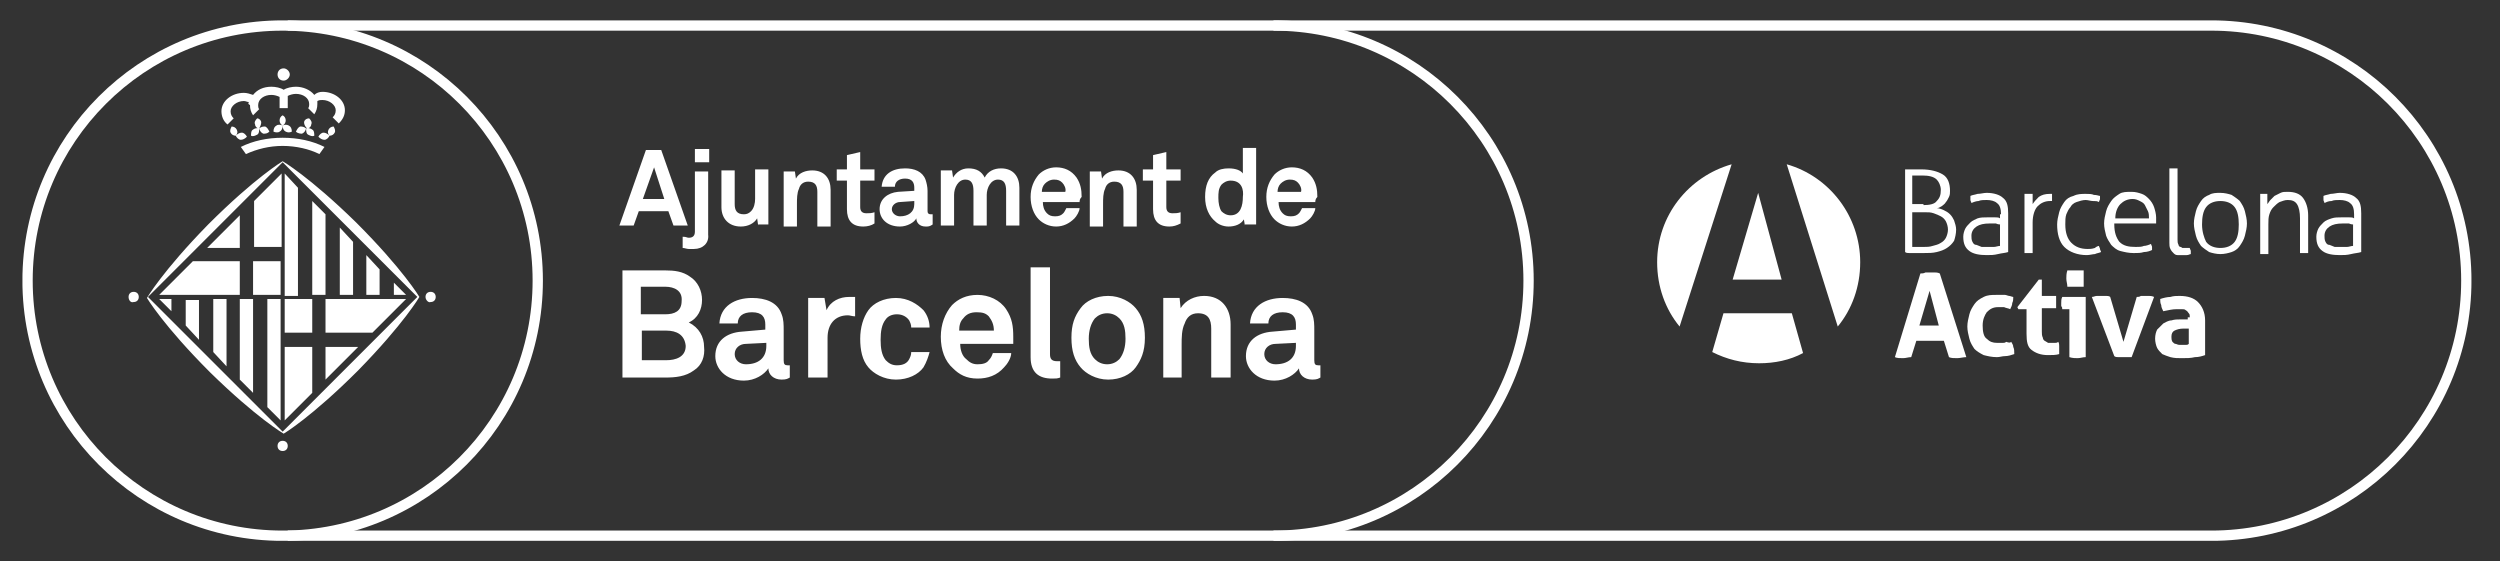 <?xml version="1.0" encoding="utf-8"?>
<!-- Generator: Adobe Illustrator 25.0.1, SVG Export Plug-In . SVG Version: 6.00 Build 0)  -->
<svg version="1.1" id="Capa_1" xmlns="http://www.w3.org/2000/svg" xmlns:xlink="http://www.w3.org/1999/xlink" x="0px" y="0px"
	 viewBox="0 0 245 55" style="enable-background:new 0 0 245 55;" xml:space="preserve">
<rect x="0" y="0" width="245" height="55" fill="#333333" stroke="none"/>
<style type="text/css">
	.st0{clip-path:url(#SVGID_2_);fill:#FFFFFF;}
	.st1{fill:#FFFFFF;}
	.st2{clip-path:url(#SVGID_4_);fill:#FFFFFF;}
	.st3{clip-path:url(#SVGID_4_);fill:none;stroke:#FFFFFF;stroke-width:1.009;stroke-miterlimit:10;}
</style>
<g>
	<defs>
		<rect id="SVGID_1_" x="2.2" y="2" width="240" height="51"/>
	</defs>
	<clipPath id="SVGID_2_">
		<use xlink:href="#SVGID_1_"  style="overflow:visible;"/>
	</clipPath>
	<path class="st0" d="M127,33.6l-2,0.1c-0.6,0-1.1,0.4-1.1,1c0,0.6,0.5,1,1.1,1c1.2,0,2-0.6,2-1.8V33.6z M128.6,37.2
		c-0.8,0-1.3-0.5-1.3-1.1c-0.4,0.6-1.3,1.2-2.4,1.2c-1.8,0-2.8-1.2-2.8-2.4c0-1.5,1.1-2.3,2.6-2.4l2.3-0.2v-0.5
		c0-0.7-0.3-1.2-1.3-1.2c-0.9,0-1.4,0.4-1.4,1.1h-1.8c0.1-1.7,1.5-2.5,3.2-2.5c1.3,0,2.5,0.4,2.9,1.6c0.2,0.5,0.2,1,0.2,1.6v2.9
		c0,0.4,0.1,0.5,0.4,0.5c0.1,0,0.2,0,0.2,0V37C129.2,37.1,129.1,37.2,128.6,37.2 M118.7,37v-4.8c0-0.9-0.3-1.5-1.3-1.5
		c-0.7,0-1.1,0.4-1.3,1c-0.3,0.6-0.3,1.4-0.3,2.1V37H114v-7.8h1.6l0.1,1c0.5-0.8,1.4-1.2,2.3-1.2c1.7,0,2.6,1.2,2.6,2.8V37H118.7z
		 M109.7,31.2c-0.3-0.3-0.7-0.5-1.2-0.5c-0.5,0-0.9,0.2-1.2,0.5c-0.4,0.5-0.6,1.2-0.6,2s0.1,1.5,0.6,2c0.3,0.3,0.7,0.5,1.2,0.5
		c0.5,0,0.9-0.2,1.2-0.5c0.4-0.5,0.6-1.2,0.6-2S110.2,31.7,109.7,31.2 M111.3,36c-0.5,0.7-1.5,1.2-2.7,1.2s-2.2-0.6-2.7-1.2
		c-0.6-0.7-0.9-1.6-0.9-2.9c0-1.3,0.3-2.1,0.9-2.9c0.5-0.7,1.5-1.2,2.7-1.2s2.2,0.6,2.7,1.2c0.6,0.7,0.9,1.6,0.9,2.9
		C112.2,34.5,111.8,35.3,111.3,36 M103.1,37.1c-1.3,0-2.1-0.6-2.1-2.1v-8.8h1.9v8.5c0,0.4,0.1,0.7,0.7,0.7c0.2,0,0.2,0,0.3,0V37
		C103.6,37.1,103.5,37.1,103.1,37.1 M96.9,31c-0.3-0.3-0.6-0.4-1.2-0.4c-0.6,0-1,0.2-1.3,0.6c-0.3,0.3-0.4,0.7-0.4,1.2h3.4
		C97.4,31.8,97.2,31.4,96.9,31 M99.3,33.7h-5.2c0,0.6,0.2,1.2,0.6,1.5c0.3,0.3,0.6,0.5,1.1,0.5c0.5,0,0.9-0.1,1.1-0.4
		c0.2-0.2,0.3-0.4,0.4-0.7h1.8c0,0.5-0.4,1.1-0.7,1.4c-0.7,0.8-1.6,1.1-2.6,1.1c-1.1,0-1.8-0.4-2.4-1c-0.8-0.7-1.2-1.8-1.2-3.1
		c0-1.2,0.4-2.3,1.1-3.1c0.6-0.6,1.4-1,2.5-1c1.1,0,2.2,0.5,2.8,1.4c0.6,0.9,0.7,1.7,0.7,2.7C99.3,33.2,99.3,33.6,99.3,33.7
		 M90.5,36c-0.5,0.7-1.5,1.2-2.7,1.2c-1.2,0-2.2-0.6-2.7-1.2c-0.6-0.7-0.8-1.7-0.8-2.8s0.3-2.1,0.8-2.8c0.5-0.7,1.5-1.2,2.7-1.2
		c1.2,0,2.1,0.6,2.7,1.2c0.4,0.5,0.6,1.1,0.6,1.7h-1.8c0-0.3-0.1-0.5-0.2-0.7c-0.2-0.3-0.6-0.6-1.2-0.6c-0.5,0-0.9,0.2-1.1,0.5
		c-0.4,0.5-0.5,1.2-0.5,2s0.1,1.5,0.5,2c0.3,0.3,0.6,0.5,1.1,0.5c0.6,0,1-0.2,1.2-0.6c0.1-0.2,0.2-0.4,0.2-0.7h1.8
		C91,34.9,90.8,35.5,90.5,36 M83.1,30.9c-1.3,0-2,0.9-2,2.2V37h-1.9v-7.8h1.6l0.2,1.2c0.4-0.9,1.3-1.3,2.2-1.3c0.2,0,0.4,0,0.6,0V31
		C83.5,31,83.3,30.9,83.1,30.9 M75.1,33.6l-2,0.1c-0.6,0-1.1,0.4-1.1,1c0,0.6,0.5,1,1.1,1c1.2,0,2-0.6,2-1.8V33.6z M76.6,37.2
		c-0.8,0-1.3-0.5-1.3-1.1c-0.4,0.6-1.3,1.2-2.4,1.2c-1.8,0-2.8-1.2-2.8-2.4c0-1.5,1.1-2.3,2.6-2.4l2.3-0.2v-0.5
		c0-0.7-0.3-1.2-1.3-1.2c-0.9,0-1.4,0.4-1.4,1.1h-1.8c0.1-1.7,1.5-2.5,3.2-2.5c1.3,0,2.5,0.4,2.9,1.6c0.2,0.5,0.2,1,0.2,1.6v2.9
		c0,0.4,0.1,0.5,0.4,0.5c0.1,0,0.2,0,0.2,0V37C77.2,37.1,77.1,37.2,76.6,37.2 M65.3,32.4h-2.4v2.9h2.4c0.9,0,1.9-0.3,1.9-1.4
		C67.1,32.8,66.3,32.4,65.3,32.4 M65.2,28.1h-2.4v2.7h2.4c0.9,0,1.6-0.3,1.6-1.3C66.9,28.5,66.1,28.1,65.2,28.1 M68,36.3
		c-0.8,0.6-1.8,0.7-2.8,0.7H61V26.5h4.2c0.9,0,1.7,0.1,2.4,0.6c0.8,0.5,1.2,1.4,1.2,2.3c0,0.9-0.4,1.8-1.3,2.2
		c1,0.5,1.5,1.4,1.5,2.4C69.1,34.9,68.8,35.8,68,36.3 M127.2,17.9c-0.2-0.2-0.4-0.3-0.8-0.3c-0.4,0-0.7,0.2-0.9,0.4
		c-0.2,0.2-0.3,0.5-0.3,0.8h2.3C127.6,18.5,127.4,18.1,127.2,17.9 M128.9,19.8h-3.6c0,0.4,0.1,0.8,0.4,1.1c0.2,0.2,0.4,0.3,0.8,0.3
		c0.4,0,0.6-0.1,0.8-0.3c0.1-0.1,0.2-0.3,0.3-0.5h1.3c0,0.3-0.3,0.8-0.5,1c-0.5,0.5-1.1,0.8-1.8,0.8c-0.7,0-1.3-0.3-1.7-0.7
		c-0.5-0.5-0.8-1.3-0.8-2.2c0-0.9,0.3-1.6,0.8-2.2c0.4-0.4,1-0.7,1.7-0.7c0.8,0,1.5,0.3,2,1c0.4,0.6,0.5,1.2,0.5,1.9
		C128.9,19.5,128.9,19.7,128.9,19.8 M120.6,17.7c-0.4,0-0.7,0.2-0.9,0.4c-0.3,0.4-0.3,0.8-0.3,1.3c0,0.5,0.1,1,0.3,1.3
		c0.2,0.2,0.5,0.4,0.9,0.4c1,0,1.2-1,1.2-1.8C121.9,18.6,121.7,17.7,120.6,17.7 M122,22.1l-0.1-0.6c-0.3,0.5-0.9,0.7-1.5,0.7
		c-0.5,0-1-0.2-1.3-0.5c-0.6-0.5-1-1.3-1-2.4c0-1.1,0.3-1.9,1-2.4c0.3-0.3,0.8-0.4,1.3-0.4c0.7,0,1.2,0.2,1.4,0.5v-2.5h1.3v7.5H122z
		 M114.6,22.2c-1.1,0-1.6-0.6-1.6-1.7v-2.8h-1v-1.1h1v-1.4l1.3-0.3v1.7h1.4v1.1h-1.4v2.6c0,0.4,0.2,0.6,0.6,0.6c0.3,0,0.5,0,0.8-0.1
		v1.1C115.3,22.1,115,22.2,114.6,22.2 M110.1,22.1v-3.3c0-0.6-0.2-1-0.9-1c-0.5,0-0.8,0.3-0.9,0.7c-0.2,0.4-0.2,1-0.2,1.5v2.2h-1.3
		v-5.4h1.1l0.1,0.7c0.3-0.6,1-0.8,1.6-0.8c1.2,0,1.8,0.8,1.8,1.9v3.6H110.1z M104.1,17.9c-0.2-0.2-0.4-0.3-0.8-0.3
		c-0.4,0-0.7,0.2-0.9,0.4c-0.2,0.2-0.3,0.5-0.3,0.8h2.3C104.5,18.5,104.3,18.1,104.1,17.9 M105.8,19.8h-3.6c0,0.4,0.1,0.8,0.4,1.1
		c0.2,0.2,0.4,0.3,0.8,0.3c0.4,0,0.6-0.1,0.8-0.3c0.1-0.1,0.2-0.3,0.3-0.5h1.3c0,0.3-0.3,0.8-0.5,1c-0.5,0.5-1.1,0.8-1.8,0.8
		c-0.7,0-1.3-0.3-1.7-0.7c-0.5-0.5-0.8-1.3-0.8-2.2c0-0.9,0.3-1.6,0.8-2.2c0.4-0.4,1-0.7,1.7-0.7c0.8,0,1.5,0.3,2,1
		c0.4,0.6,0.5,1.2,0.5,1.9C105.8,19.5,105.8,19.7,105.8,19.8 M98.6,22.1v-3.4c0-0.7-0.2-1.1-0.8-1.1c-0.7,0-1.1,0.8-1.1,1.5v3h-1.3
		v-3.4c0-0.7-0.2-1.1-0.8-1.1c-0.7,0-1.1,0.8-1.1,1.5v3h-1.3v-5.4h1.1l0.1,0.7c0.3-0.5,0.8-0.9,1.5-0.9c0.8,0,1.3,0.3,1.6,0.9
		c0.3-0.6,0.9-0.9,1.6-0.9c1.2,0,1.8,0.8,1.8,1.9v3.7H98.6z M89.6,19.7l-1.4,0.1c-0.4,0-0.8,0.3-0.8,0.7c0,0.4,0.4,0.7,0.8,0.7
		c0.8,0,1.4-0.4,1.4-1.2V19.7z M90.7,22.2c-0.6,0-0.9-0.4-0.9-0.8c-0.2,0.4-0.9,0.8-1.6,0.8c-1.3,0-2-0.8-2-1.7c0-1,0.8-1.6,1.8-1.7
		l1.6-0.1v-0.3c0-0.5-0.2-0.9-0.9-0.9c-0.6,0-1,0.3-1,0.8h-1.3c0.1-1.2,1-1.8,2.3-1.8c0.9,0,1.7,0.3,2,1.1c0.1,0.3,0.2,0.7,0.2,1.1
		v2c0,0.2,0.1,0.3,0.3,0.3c0.1,0,0.2,0,0.2,0v1C91.1,22.2,91,22.2,90.7,22.2 M84.6,22.2c-1.1,0-1.6-0.6-1.6-1.7v-2.8h-1v-1.1h1v-1.4
		l1.3-0.3v1.7h1.4v1.1h-1.4v2.6c0,0.4,0.2,0.6,0.6,0.6c0.3,0,0.5,0,0.8-0.1v1.1C85.4,22.1,85,22.2,84.6,22.2 M80.1,22.1v-3.3
		c0-0.6-0.2-1-0.9-1c-0.5,0-0.8,0.3-0.9,0.7c-0.2,0.4-0.2,1-0.2,1.5v2.2h-1.3v-5.4h1.1l0.1,0.7c0.3-0.6,1-0.8,1.6-0.8
		c1.2,0,1.8,0.8,1.8,1.9v3.6H80.1z M74.3,22.1l-0.1-0.7c-0.3,0.5-0.9,0.8-1.6,0.8c-1.2,0-1.9-0.8-1.9-1.9v-3.6h1.3V20
		c0,0.6,0.2,1,0.9,1c0.3,0,0.5-0.1,0.7-0.3c0.3-0.3,0.4-0.8,0.4-1.2v-2.9h1.3v5.4H74.3z M68.1,14.6h1.4v1.3h-1.4V14.6z M68,24.4
		c-0.1,0-0.3,0-0.5,0c-0.2,0-0.4-0.1-0.6-0.1v-1.1c0.4,0,0.4,0.1,0.6,0.1c0.4,0,0.6-0.2,0.6-0.6v-5.9h1.3v6.2
		C69.5,23.8,68.9,24.4,68,24.4 M64.1,16.4L63,19.5h2.1L64.1,16.4z M66,22.1l-0.5-1.4h-2.9l-0.5,1.4h-1.4l2.6-7.4h1.5l2.6,7.4H66z
		 M23.5,25.6v3.3h-7.9l3.3-3.3H23.5z M39.8,29.3l-3.3,3.3h-2.3h-2.3V31v-1.7H39.8z M20.3,24.3l3.2-3.2v3.2H20.3z M31.9,37.2
		L31.9,37.2V34h3.2L31.9,37.2z M27.4,11.8c0-0.2,0.1-0.4,0.3-0.5c0.2,0.1,0.3,0.3,0.3,0.5c0,0.2-0.1,0.4-0.3,0.5
		C27.5,12.2,27.4,12,27.4,11.8 M28,12.9c-0.2-0.1-0.3-0.3-0.3-0.6c0.2-0.1,0.4-0.1,0.6,0c0.2,0.1,0.3,0.3,0.3,0.6
		C28.4,13,28.2,13,28,12.9 M27.4,12.9c0.2-0.1,0.3-0.3,0.3-0.6c-0.2-0.1-0.5-0.1-0.6,0c-0.2,0.1-0.3,0.3-0.3,0.6
		C27,13,27.3,13,27.4,12.9 M29.8,12c0-0.2,0.2-0.4,0.5-0.4c0.2,0.2,0.3,0.4,0.2,0.6c0,0.2-0.2,0.4-0.4,0.4
		C29.9,12.4,29.8,12.2,29.8,12 M30.2,13.2c-0.2-0.1-0.2-0.4-0.2-0.6c0.2-0.1,0.5,0,0.6,0.1c0.2,0.1,0.2,0.4,0.2,0.6
		C30.6,13.4,30.4,13.3,30.2,13.2 M29.6,13.1c0.2-0.1,0.3-0.2,0.4-0.5c-0.2-0.2-0.4-0.2-0.6-0.2c-0.2,0.1-0.3,0.3-0.4,0.5
		C29.2,13.1,29.5,13.1,29.6,13.1 M32.2,12.7c0.1-0.2,0.3-0.3,0.5-0.3c0.1,0.2,0.2,0.4,0.1,0.6c-0.1,0.2-0.3,0.3-0.5,0.3
		C32.1,13.1,32.1,12.9,32.2,12.7 M31.8,13.7c0.2,0,0.4-0.2,0.5-0.4c-0.2-0.2-0.4-0.3-0.6-0.3c-0.2,0-0.4,0.2-0.5,0.4
		C31.4,13.6,31.6,13.7,31.8,13.7 M25.6,12c0-0.2-0.2-0.4-0.4-0.4c-0.2,0.2-0.3,0.4-0.2,0.6c0,0.2,0.2,0.4,0.4,0.4
		C25.5,12.4,25.6,12.2,25.6,12 M25.2,13.2c0.2-0.1,0.2-0.4,0.2-0.6c-0.2-0.1-0.5,0-0.6,0.1c-0.2,0.1-0.2,0.4-0.2,0.6
		C24.8,13.4,25,13.3,25.2,13.2 M25.8,13.1c-0.2-0.1-0.3-0.2-0.4-0.5c0.2-0.2,0.4-0.2,0.6-0.2c0.2,0.1,0.3,0.3,0.4,0.5
		C26.2,13.1,26,13.1,25.8,13.1 M23.2,12.7c-0.1-0.2-0.3-0.3-0.5-0.3c-0.1,0.2-0.2,0.4-0.1,0.6c0.1,0.2,0.3,0.3,0.5,0.3
		C23.3,13.1,23.3,12.9,23.2,12.7 M23.6,13.7c-0.2,0-0.4-0.2-0.5-0.4c0.2-0.2,0.4-0.3,0.6-0.3c0.2,0,0.4,0.2,0.5,0.4
		C24,13.6,23.8,13.7,23.6,13.7 M27.2,7.3c0-0.3,0.2-0.6,0.6-0.6c0.3,0,0.6,0.3,0.6,0.6c0,0.3-0.3,0.6-0.6,0.6
		C27.4,7.9,27.2,7.6,27.2,7.3 M23.6,14.4l0.5,0.7c1.1-0.5,2.3-0.8,3.6-0.8c1.3,0,2.6,0.3,3.6,0.8l0.5-0.7c-1.2-0.6-2.6-0.9-4.1-0.9
		C26.2,13.5,24.8,13.8,23.6,14.4 M24.4,10c-0.2,0-0.3-0.1-0.5-0.1c-0.7,0-1.3,0.5-1.3,1c0,0.3,0.1,0.5,0.3,0.7l-0.6,0.6
		c-0.4-0.3-0.6-0.8-0.6-1.3c0-1,1-1.8,2.2-1.8c0.3,0,0.6,0.1,0.9,0.2c0.4-0.5,1-0.8,1.8-0.8c0.4,0,0.9,0.1,1.2,0.3
		c0.3-0.2,0.8-0.3,1.2-0.3c0.7,0,1.4,0.3,1.8,0.8C31,9.1,31.3,9,31.6,9c1.2,0,2.2,0.8,2.2,1.8c0,0.5-0.2,0.9-0.6,1.3l-0.6-0.6
		c0.2-0.2,0.3-0.4,0.3-0.7c0-0.5-0.6-1-1.3-1c-0.2,0-0.3,0-0.5,0.1c0,0.1,0,0.2,0,0.3c0,0.4-0.1,0.7-0.3,1l-0.6-0.6
		c0.1-0.1,0.1-0.3,0.1-0.4c0-0.6-0.6-1-1.3-1c-0.3,0-0.6,0.1-0.8,0.2v1.2h-0.8V9.5c-0.2-0.1-0.5-0.2-0.8-0.2c-0.7,0-1.3,0.4-1.3,1
		c0,0.1,0,0.3,0.1,0.4l-0.6,0.6c-0.2-0.3-0.3-0.6-0.3-1C24.3,10.2,24.3,10.1,24.4,10 M27.2,43.7c0-0.3,0.2-0.5,0.5-0.5
		c0.3,0,0.5,0.2,0.5,0.5c0,0.3-0.2,0.5-0.5,0.5C27.4,44.2,27.2,44,27.2,43.7 M12.6,29.1c0-0.3,0.2-0.5,0.5-0.5
		c0.3,0,0.5,0.2,0.5,0.5c0,0.3-0.2,0.5-0.5,0.5C12.8,29.7,12.6,29.4,12.6,29.1 M41.7,29.1c0-0.3,0.2-0.5,0.5-0.5
		c0.3,0,0.5,0.2,0.5,0.5c0,0.3-0.2,0.5-0.5,0.5C42,29.7,41.7,29.4,41.7,29.1 M27.5,28.9h-2.7v-3.3h2.7V28.9z M24.9,19.7l2.7-2.7v7.2
		h-2.7V19.7z M30.6,38.5l-2.7,2.7V34h2.7V38.5z M27.9,29.3h2.7v3.3h-2.7V29.3z M26.2,39.9V29.3h1.3v11.9L26.2,39.9z M23.5,37.2v-7.9
		h1.3v9.2L23.5,37.2z M20.9,34.5v-5.2h1.3v6.6L20.9,34.5z M18.2,31.9v-2.5h1.3v3.9L18.2,31.9z M15.6,29.3h1.2v1.2L15.6,29.3z
		 M29.2,18.4v10.6h-1.3V17L29.2,18.4z M31.9,21v7.9h-1.3v-9.2L31.9,21z M34.6,23.7v5.2h-1.3v-6.6L34.6,23.7z M37.2,26.4v2.5h-1.3V25
		L37.2,26.4z M39.8,28.9h-1.2v-1.2L39.8,28.9z M41.1,29.1c0,0-1.5,2.6-6,7.2c-4.6,4.6-7.3,6.2-7.3,6.2s-2.6-1.5-7.2-6
		c-4.6-4.6-6.2-7.3-6.2-7.3s1.5-2.6,6-7.2c4.6-4.6,7.3-6.2,7.3-6.2s2.6,1.5,7.2,6C39.5,26.4,41.1,29.1,41.1,29.1 M27.7,42.3
		l13.2-13.2L27.7,15.9L14.5,29.1L27.7,42.3z M41.1,29.1c0,0-1.5,2.6-6,7.2c-4.6,4.6-7.3,6.2-7.3,6.2s-2.6-1.5-7.2-6
		c-4.6-4.6-6.2-7.3-6.2-7.3s1.5-2.6,6-7.2c4.6-4.6,7.3-6.2,7.3-6.2s2.6,1.5,7.2,6C39.5,26.4,41.1,29.1,41.1,29.1 M27.7,42.3
		l13.2-13.2L27.7,15.9L14.5,29.1L27.7,42.3z"/>
	<path class="st0" d="M186.7,16.6c0.1,0,0.2,0,0.3,0c0.1,0,0.3,0,0.4,0c0.2,0,0.3,0,0.5,0c0.2,0,0.3,0,0.4,0c0.9,0,1.6,0.2,2.1,0.5
		c0.5,0.3,0.7,0.9,0.7,1.6c0,0.2,0,0.4-0.1,0.6c-0.1,0.2-0.2,0.4-0.3,0.5c-0.1,0.2-0.3,0.3-0.4,0.4c-0.2,0.1-0.3,0.2-0.5,0.2
		c0.2,0,0.5,0.1,0.7,0.2c0.2,0.1,0.4,0.2,0.6,0.4c0.2,0.2,0.3,0.4,0.4,0.6c0.1,0.3,0.2,0.6,0.2,0.9c0,0.4-0.1,0.8-0.2,1.1
		c-0.2,0.3-0.4,0.5-0.7,0.7c-0.3,0.2-0.6,0.3-1,0.4c-0.4,0.1-0.8,0.1-1.3,0.1c-0.1,0-0.3,0-0.4,0c-0.2,0-0.3,0-0.5,0
		c-0.2,0-0.3,0-0.5,0c-0.1,0-0.3,0-0.4-0.1V16.6z M188.5,20.1c0.6,0,1.1-0.1,1.3-0.4c0.3-0.3,0.4-0.6,0.4-1.1c0-0.4-0.2-0.8-0.4-1
		c-0.3-0.3-0.8-0.4-1.4-0.4c-0.2,0-0.4,0-0.6,0c-0.2,0-0.3,0-0.4,0v2.8H188.5z M187.5,24.2c0.1,0,0.2,0,0.4,0c0.2,0,0.4,0,0.6,0
		c0.3,0,0.6,0,0.9-0.1c0.3-0.1,0.5-0.1,0.8-0.3c0.2-0.1,0.4-0.3,0.5-0.5c0.1-0.2,0.2-0.5,0.2-0.8c0-0.3-0.1-0.6-0.2-0.8
		c-0.1-0.2-0.3-0.4-0.5-0.5c-0.2-0.1-0.4-0.2-0.7-0.3c-0.3-0.1-0.5-0.1-0.9-0.1h-1.2V24.2z"/>
	<path class="st0" d="M196.1,21c0-0.5-0.1-0.9-0.4-1.1c-0.2-0.2-0.6-0.3-1-0.3c-0.3,0-0.6,0-0.8,0.1c-0.2,0-0.5,0.1-0.7,0.2
		c0-0.1-0.1-0.2-0.1-0.3c0-0.1,0-0.2,0-0.4c0.2-0.1,0.4-0.1,0.7-0.2c0.3,0,0.6-0.1,0.9-0.1c0.7,0,1.3,0.2,1.6,0.5
		c0.4,0.3,0.5,0.8,0.5,1.5v3.8c-0.3,0.1-0.6,0.1-1,0.2c-0.4,0.1-0.7,0.1-1.1,0.1c-0.7,0-1.3-0.1-1.7-0.4c-0.4-0.3-0.6-0.7-0.6-1.4
		c0-0.3,0.1-0.6,0.2-0.8c0.1-0.2,0.3-0.4,0.5-0.6c0.2-0.2,0.5-0.3,0.7-0.4c0.3-0.1,0.6-0.1,1-0.1c0.3,0,0.5,0,0.7,0
		c0.2,0,0.4,0,0.5,0.1V21z M196.1,22c-0.1,0-0.3,0-0.5-0.1c-0.2,0-0.4,0-0.6,0c-0.6,0-1,0.1-1.3,0.3c-0.3,0.2-0.5,0.5-0.5,0.9
		c0,0.2,0,0.4,0.1,0.6c0.1,0.2,0.2,0.3,0.4,0.3c0.2,0.1,0.3,0.1,0.5,0.2c0.2,0,0.4,0,0.5,0c0.2,0,0.5,0,0.7,0c0.2,0,0.4-0.1,0.6-0.1
		V22z"/>
	<path class="st0" d="M198.4,19c0.1,0,0.1,0,0.2,0c0.1,0,0.1,0,0.2,0c0.1,0,0.1,0,0.2,0c0.1,0,0.1,0,0.2,0c0,0.1,0,0.3,0,0.5
		c0,0.2,0,0.4,0,0.5c0.2-0.3,0.4-0.5,0.6-0.7c0.3-0.2,0.6-0.3,1.1-0.3h0.1c0,0,0.1,0,0.1,0c0,0.1,0,0.2,0,0.4c0,0.1,0,0.2,0,0.3
		c-0.1,0-0.1,0-0.1,0h-0.1c-0.5,0-0.9,0.2-1.2,0.5c-0.3,0.3-0.5,0.9-0.5,1.6v3c0,0-0.1,0-0.2,0c-0.1,0-0.1,0-0.2,0c0,0-0.1,0-0.2,0
		c-0.1,0-0.1,0-0.2,0V19z"/>
	<path class="st0" d="M205.7,24.1c0,0.1,0.1,0.2,0.1,0.3c0,0.1,0.1,0.2,0.1,0.3c-0.2,0.1-0.4,0.1-0.6,0.2c-0.2,0-0.5,0.1-0.8,0.1
		c-0.9,0-1.7-0.3-2.2-0.8c-0.5-0.5-0.7-1.3-0.7-2.2c0-0.4,0.1-0.8,0.2-1.2c0.1-0.4,0.3-0.7,0.5-1c0.2-0.3,0.5-0.5,0.9-0.6
		c0.4-0.2,0.8-0.2,1.2-0.2c0.3,0,0.6,0,0.8,0.1c0.3,0,0.5,0.1,0.6,0.1c0,0.1,0,0.2,0,0.3c0,0.1-0.1,0.2-0.1,0.3
		c-0.2-0.1-0.3-0.1-0.6-0.1c-0.2,0-0.5-0.1-0.7-0.1c-0.3,0-0.6,0.1-0.9,0.2c-0.3,0.1-0.5,0.3-0.6,0.5c-0.2,0.2-0.3,0.5-0.4,0.7
		c-0.1,0.3-0.1,0.6-0.1,1c0,0.8,0.2,1.4,0.6,1.8c0.4,0.4,0.9,0.6,1.6,0.6c0.2,0,0.4,0,0.7-0.1C205.4,24.2,205.6,24.1,205.7,24.1"/>
	<path class="st0" d="M207.2,22c0,0.8,0.2,1.3,0.5,1.7c0.4,0.4,0.9,0.5,1.6,0.5c0.3,0,0.6,0,0.8-0.1c0.2,0,0.5-0.1,0.7-0.2
		c0,0.1,0.1,0.2,0.1,0.3c0,0.1,0,0.2,0,0.3c-0.2,0.1-0.5,0.2-0.8,0.2c-0.3,0.1-0.6,0.1-1,0.1c-0.5,0-0.9-0.1-1.3-0.2
		c-0.4-0.1-0.7-0.4-0.9-0.6c-0.2-0.3-0.4-0.6-0.5-0.9c-0.1-0.4-0.2-0.8-0.2-1.2c0-0.4,0.1-0.8,0.2-1.2c0.1-0.4,0.3-0.7,0.5-1
		c0.2-0.3,0.5-0.5,0.8-0.7c0.3-0.2,0.7-0.2,1.2-0.2c0.4,0,0.7,0.1,1,0.2c0.3,0.1,0.5,0.3,0.7,0.5c0.2,0.2,0.4,0.5,0.5,0.8
		c0.1,0.3,0.2,0.7,0.2,1c0,0.1,0,0.2,0,0.3c0,0.1,0,0.2,0,0.3H207.2z M210.6,21.4c0-0.2,0-0.5-0.1-0.7c-0.1-0.2-0.2-0.4-0.3-0.6
		c-0.1-0.2-0.3-0.3-0.5-0.4c-0.2-0.1-0.4-0.2-0.7-0.2c-0.5,0-0.9,0.2-1.2,0.5s-0.5,0.8-0.5,1.4H210.6z"/>
	<path class="st0" d="M212.6,16.5c0,0,0.1,0,0.2,0c0.1,0,0.1,0,0.2,0c0,0,0.1,0,0.2,0c0.1,0,0.1,0,0.2,0v7c0,0.2,0,0.3,0.1,0.5
		c0,0.1,0.1,0.2,0.2,0.2c0.1,0,0.1,0.1,0.2,0.1c0.1,0,0.2,0,0.2,0c0.1,0,0.2,0,0.3,0c0.1,0,0.2,0,0.2,0c0,0.1,0.1,0.2,0.1,0.3
		c0,0.1,0,0.2,0,0.3c-0.1,0-0.2,0.1-0.4,0.1c-0.1,0-0.3,0-0.4,0c-0.2,0-0.3,0-0.5,0c-0.2,0-0.3-0.1-0.4-0.2
		c-0.1-0.1-0.2-0.2-0.3-0.4c-0.1-0.2-0.1-0.4-0.1-0.6V16.5z"/>
	<path class="st0" d="M217.6,24.9c-0.4,0-0.8-0.1-1.1-0.2c-0.3-0.2-0.6-0.4-0.8-0.6c-0.2-0.3-0.4-0.6-0.5-1
		c-0.1-0.4-0.2-0.8-0.2-1.2s0.1-0.8,0.2-1.2c0.1-0.4,0.3-0.7,0.5-1c0.2-0.3,0.5-0.5,0.8-0.6c0.3-0.2,0.7-0.2,1.1-0.2
		c0.4,0,0.8,0.1,1.1,0.2c0.3,0.2,0.6,0.4,0.8,0.6c0.2,0.3,0.4,0.6,0.5,1c0.1,0.4,0.2,0.8,0.2,1.2s-0.1,0.8-0.2,1.2
		c-0.1,0.4-0.3,0.7-0.5,1c-0.2,0.3-0.5,0.5-0.8,0.6C218.4,24.8,218,24.9,217.6,24.9 M217.6,24.3c0.6,0,1.1-0.2,1.4-0.6
		c0.3-0.4,0.4-1,0.4-1.7c0-0.7-0.1-1.3-0.4-1.7c-0.3-0.4-0.8-0.6-1.4-0.6c-0.6,0-1.1,0.2-1.4,0.6c-0.3,0.4-0.4,1-0.4,1.7
		c0,0.7,0.2,1.3,0.4,1.7C216.5,24.1,217,24.3,217.6,24.3"/>
	<path class="st0" d="M221.4,19c0.1,0,0.1,0,0.2,0c0.1,0,0.1,0,0.2,0c0.1,0,0.1,0,0.2,0c0.1,0,0.1,0,0.2,0c0,0.1,0,0.3,0,0.5
		c0,0.2,0,0.4,0,0.5c0.1-0.1,0.2-0.3,0.3-0.4c0.1-0.1,0.3-0.3,0.4-0.4c0.2-0.1,0.4-0.2,0.6-0.3c0.2-0.1,0.4-0.1,0.7-0.1
		c0.7,0,1.2,0.2,1.5,0.6c0.3,0.4,0.5,1,0.5,1.7v3.7c0,0-0.1,0-0.2,0c-0.1,0-0.1,0-0.2,0c0,0-0.1,0-0.2,0c-0.1,0-0.1,0-0.2,0v-3.4
		c0-0.6-0.1-1.1-0.3-1.4c-0.2-0.3-0.5-0.4-0.9-0.4c-0.3,0-0.5,0.1-0.8,0.2c-0.2,0.1-0.4,0.3-0.6,0.5c-0.2,0.2-0.3,0.4-0.4,0.7
		c-0.1,0.3-0.1,0.6-0.1,1v2.9c0,0-0.1,0-0.2,0c-0.1,0-0.1,0-0.2,0c0,0-0.1,0-0.2,0c-0.1,0-0.1,0-0.2,0V19z"/>
	<path class="st0" d="M230.7,21c0-0.5-0.1-0.9-0.4-1.1c-0.2-0.2-0.6-0.3-1-0.3c-0.3,0-0.6,0-0.8,0.1c-0.3,0-0.5,0.1-0.7,0.2
		c0-0.1-0.1-0.2-0.1-0.3c0-0.1,0-0.2,0-0.4c0.2-0.1,0.4-0.1,0.7-0.2c0.3,0,0.6-0.1,0.9-0.1c0.7,0,1.3,0.2,1.6,0.5
		c0.4,0.3,0.5,0.8,0.5,1.5v3.8c-0.3,0.1-0.6,0.1-1,0.2c-0.4,0.1-0.7,0.1-1.1,0.1c-0.7,0-1.3-0.1-1.7-0.4c-0.4-0.3-0.6-0.7-0.6-1.4
		c0-0.3,0.1-0.6,0.2-0.8c0.1-0.2,0.3-0.4,0.5-0.6c0.2-0.2,0.5-0.3,0.8-0.4c0.3-0.1,0.6-0.1,1-0.1c0.3,0,0.5,0,0.7,0
		c0.2,0,0.4,0,0.5,0.1V21z M230.7,22c-0.1,0-0.3,0-0.5-0.1c-0.2,0-0.4,0-0.6,0c-0.6,0-1,0.1-1.3,0.3c-0.3,0.2-0.5,0.5-0.5,0.9
		c0,0.2,0,0.4,0.1,0.6c0.1,0.2,0.2,0.3,0.4,0.3c0.2,0.1,0.3,0.1,0.5,0.2c0.2,0,0.4,0,0.5,0c0.2,0,0.5,0,0.7,0c0.2,0,0.4-0.1,0.6-0.1
		V22z"/>
	<path class="st0" d="M188.2,26.8c0.2,0,0.3,0,0.5-0.1c0.1,0,0.3,0,0.5,0c0.2,0,0.3,0,0.4,0c0.1,0,0.3,0,0.5,0.1l2.6,8.2
		c-0.3,0-0.6,0.1-0.9,0.1c-0.3,0-0.6,0-0.8-0.1l-0.5-1.6h-2.7l-0.5,1.6c-0.3,0-0.5,0.1-0.8,0.1c-0.3,0-0.6,0-0.8-0.1L188.2,26.8z
		 M190,31.9l-0.9-3.4l-1,3.4H190z"/>
	<path class="st0" d="M197.1,33.5c0.1,0.2,0.2,0.3,0.2,0.5c0.1,0.2,0.1,0.4,0.1,0.7c-0.3,0.1-0.6,0.2-0.9,0.2
		c-0.3,0-0.5,0.1-0.8,0.1c-0.5,0-0.9-0.1-1.3-0.2c-0.4-0.2-0.7-0.4-0.9-0.6c-0.2-0.3-0.4-0.6-0.5-1c-0.1-0.4-0.2-0.8-0.2-1.2
		c0-0.4,0.1-0.8,0.2-1.2c0.1-0.4,0.3-0.7,0.5-1c0.2-0.3,0.5-0.5,0.9-0.7c0.4-0.2,0.8-0.2,1.2-0.2c0.2,0,0.3,0,0.5,0
		c0.1,0,0.3,0,0.4,0c0.1,0,0.3,0.1,0.4,0.1c0.1,0,0.3,0.1,0.4,0.1c0,0.2,0,0.4-0.1,0.6c0,0.2-0.1,0.4-0.2,0.6
		c-0.2-0.1-0.4-0.1-0.6-0.2c-0.2,0-0.4,0-0.6,0c-0.5,0-0.8,0.2-1.1,0.5c-0.2,0.3-0.4,0.7-0.4,1.3c0,0.6,0.1,1.1,0.4,1.3
		c0.3,0.3,0.6,0.4,1,0.4c0.1,0,0.2,0,0.3,0c0.1,0,0.2,0,0.3,0c0.1,0,0.2,0,0.3-0.1C196.9,33.6,197,33.6,197.1,33.5"/>
	<path class="st0" d="M198.5,30.3h-0.7l-0.1-0.2l2.1-2.7h0.3V29h1.4c0,0.1,0,0.2,0,0.3c0,0.1,0,0.2,0,0.3c0,0.1,0,0.2,0,0.3
		c0,0.1,0,0.2,0,0.3h-1.4v2.3c0,0.2,0,0.4,0.1,0.6c0,0.1,0.1,0.3,0.2,0.3c0.1,0.1,0.2,0.1,0.3,0.2c0.1,0,0.2,0,0.4,0
		c0.1,0,0.2,0,0.3,0c0.1,0,0.2,0,0.3-0.1c0.1,0.1,0.1,0.3,0.1,0.4c0,0.2,0,0.3,0,0.4c0,0.1,0,0.2,0,0.2c0,0.1,0,0.1,0,0.2
		c-0.3,0.1-0.7,0.1-1.1,0.1c-0.7,0-1.2-0.2-1.6-0.5c-0.4-0.3-0.5-0.8-0.5-1.6V30.3z"/>
	<path class="st0" d="M202.9,30.3h-0.8c0-0.1,0-0.2-0.1-0.3c0-0.1,0-0.2,0-0.3c0-0.2,0-0.4,0.1-0.6h2.3v5.9c-0.3,0-0.5,0.1-0.8,0.1
		c-0.2,0-0.5,0-0.8-0.1V30.3z M202.6,28.1c0-0.3-0.1-0.5-0.1-0.8c0-0.2,0-0.5,0.1-0.8c0.1,0,0.3,0,0.4,0c0.1,0,0.3,0,0.4,0
		c0.1,0,0.3,0,0.4,0c0.1,0,0.3,0,0.4,0c0,0.1,0,0.3,0,0.4c0,0.1,0,0.3,0,0.4c0,0.1,0,0.2,0,0.4c0,0.1,0,0.3,0,0.4
		c-0.1,0-0.3,0-0.4,0c-0.1,0-0.3,0-0.4,0c-0.1,0-0.3,0-0.4,0C202.9,28.1,202.8,28.1,202.6,28.1"/>
	<path class="st0" d="M205,29.1c0.2,0,0.3-0.1,0.5-0.1c0.2,0,0.3,0,0.4,0c0.2,0,0.3,0,0.5,0c0.1,0,0.3,0,0.4,0.1l1.3,4.4l1.3-4.4
		c0.1,0,0.3,0,0.4-0.1c0.1,0,0.3,0,0.4,0c0.1,0,0.2,0,0.4,0c0.1,0,0.3,0,0.5,0.1l-2.2,5.9c-0.1,0-0.3,0-0.5,0c-0.2,0-0.3,0-0.4,0
		c-0.1,0-0.2,0-0.4,0c-0.1,0-0.3,0-0.4-0.1L205,29.1z"/>
	<path class="st0" d="M214.6,31.1c0-0.2,0-0.3-0.1-0.4c-0.1-0.1-0.1-0.2-0.3-0.3c-0.1-0.1-0.2-0.1-0.4-0.1c-0.2,0-0.3,0-0.5,0
		c-0.4,0-0.8,0.1-1.3,0.2c-0.1-0.2-0.2-0.4-0.2-0.6c-0.1-0.2-0.1-0.4-0.1-0.6c0.3-0.1,0.7-0.2,1-0.2c0.3-0.1,0.6-0.1,0.9-0.1
		c0.8,0,1.4,0.2,1.8,0.6c0.4,0.4,0.7,1,0.7,1.8v3.4c-0.3,0.1-0.6,0.2-1,0.2c-0.4,0.1-0.8,0.1-1.3,0.1c-0.4,0-0.7,0-1.1-0.1
		c-0.3-0.1-0.6-0.2-0.8-0.3c-0.2-0.2-0.4-0.4-0.5-0.6c-0.1-0.2-0.2-0.6-0.2-0.9c0-0.4,0.1-0.7,0.2-0.9c0.2-0.2,0.4-0.4,0.6-0.6
		c0.2-0.1,0.5-0.3,0.8-0.3c0.3-0.1,0.6-0.1,0.9-0.1c0.2,0,0.5,0,0.7,0V31.1z M214.6,32.2c-0.1,0-0.2,0-0.3,0c-0.1,0-0.2,0-0.3,0
		c-0.4,0-0.7,0.1-0.9,0.2c-0.2,0.1-0.3,0.3-0.3,0.6c0,0.2,0,0.3,0.1,0.5c0.1,0.1,0.2,0.2,0.3,0.2c0.1,0,0.2,0.1,0.4,0.1
		c0.1,0,0.2,0,0.3,0c0.1,0,0.2,0,0.3,0c0.1,0,0.2,0,0.3-0.1V32.2z"/>
	<path class="st0" d="M175.6,30.7h-6.7l-1.1,3.8c1.4,0.7,2.9,1.1,4.6,1.1c1.5,0,3-0.3,4.3-1L175.6,30.7z"/>
	<path class="st0" d="M180.1,32c1.4-1.7,2.2-3.9,2.2-6.3c0-4.5-3-8.4-7.2-9.6L180.1,32z"/>
</g>
<polygon class="st1" points="172.3,18.9 169.8,27.4 174.6,27.4 "/>
<g>
	<defs>
		<rect id="SVGID_3_" x="2.2" y="2" width="240" height="51"/>
	</defs>
	<clipPath id="SVGID_4_">
		<use xlink:href="#SVGID_3_"  style="overflow:visible;"/>
	</clipPath>
	<path class="st2" d="M169.7,16.1c-4.2,1.2-7.3,5-7.3,9.6c0,2.4,0.8,4.6,2.2,6.3L169.7,16.1z"/>
	<ellipse class="st3" cx="27.7" cy="27.5" rx="25" ry="25"/>
	<path class="st3" d="M28.2,2.5h96.6c13.8,0,25,11.2,25,25c0,13.8-11.2,25-25,25H28.2"/>
	<path class="st3" d="M124.8,2.5h91.9c13.8,0,25,11.2,25,25c0,13.8-11.2,25-25,25h-91.9"/>
</g>
</svg>
